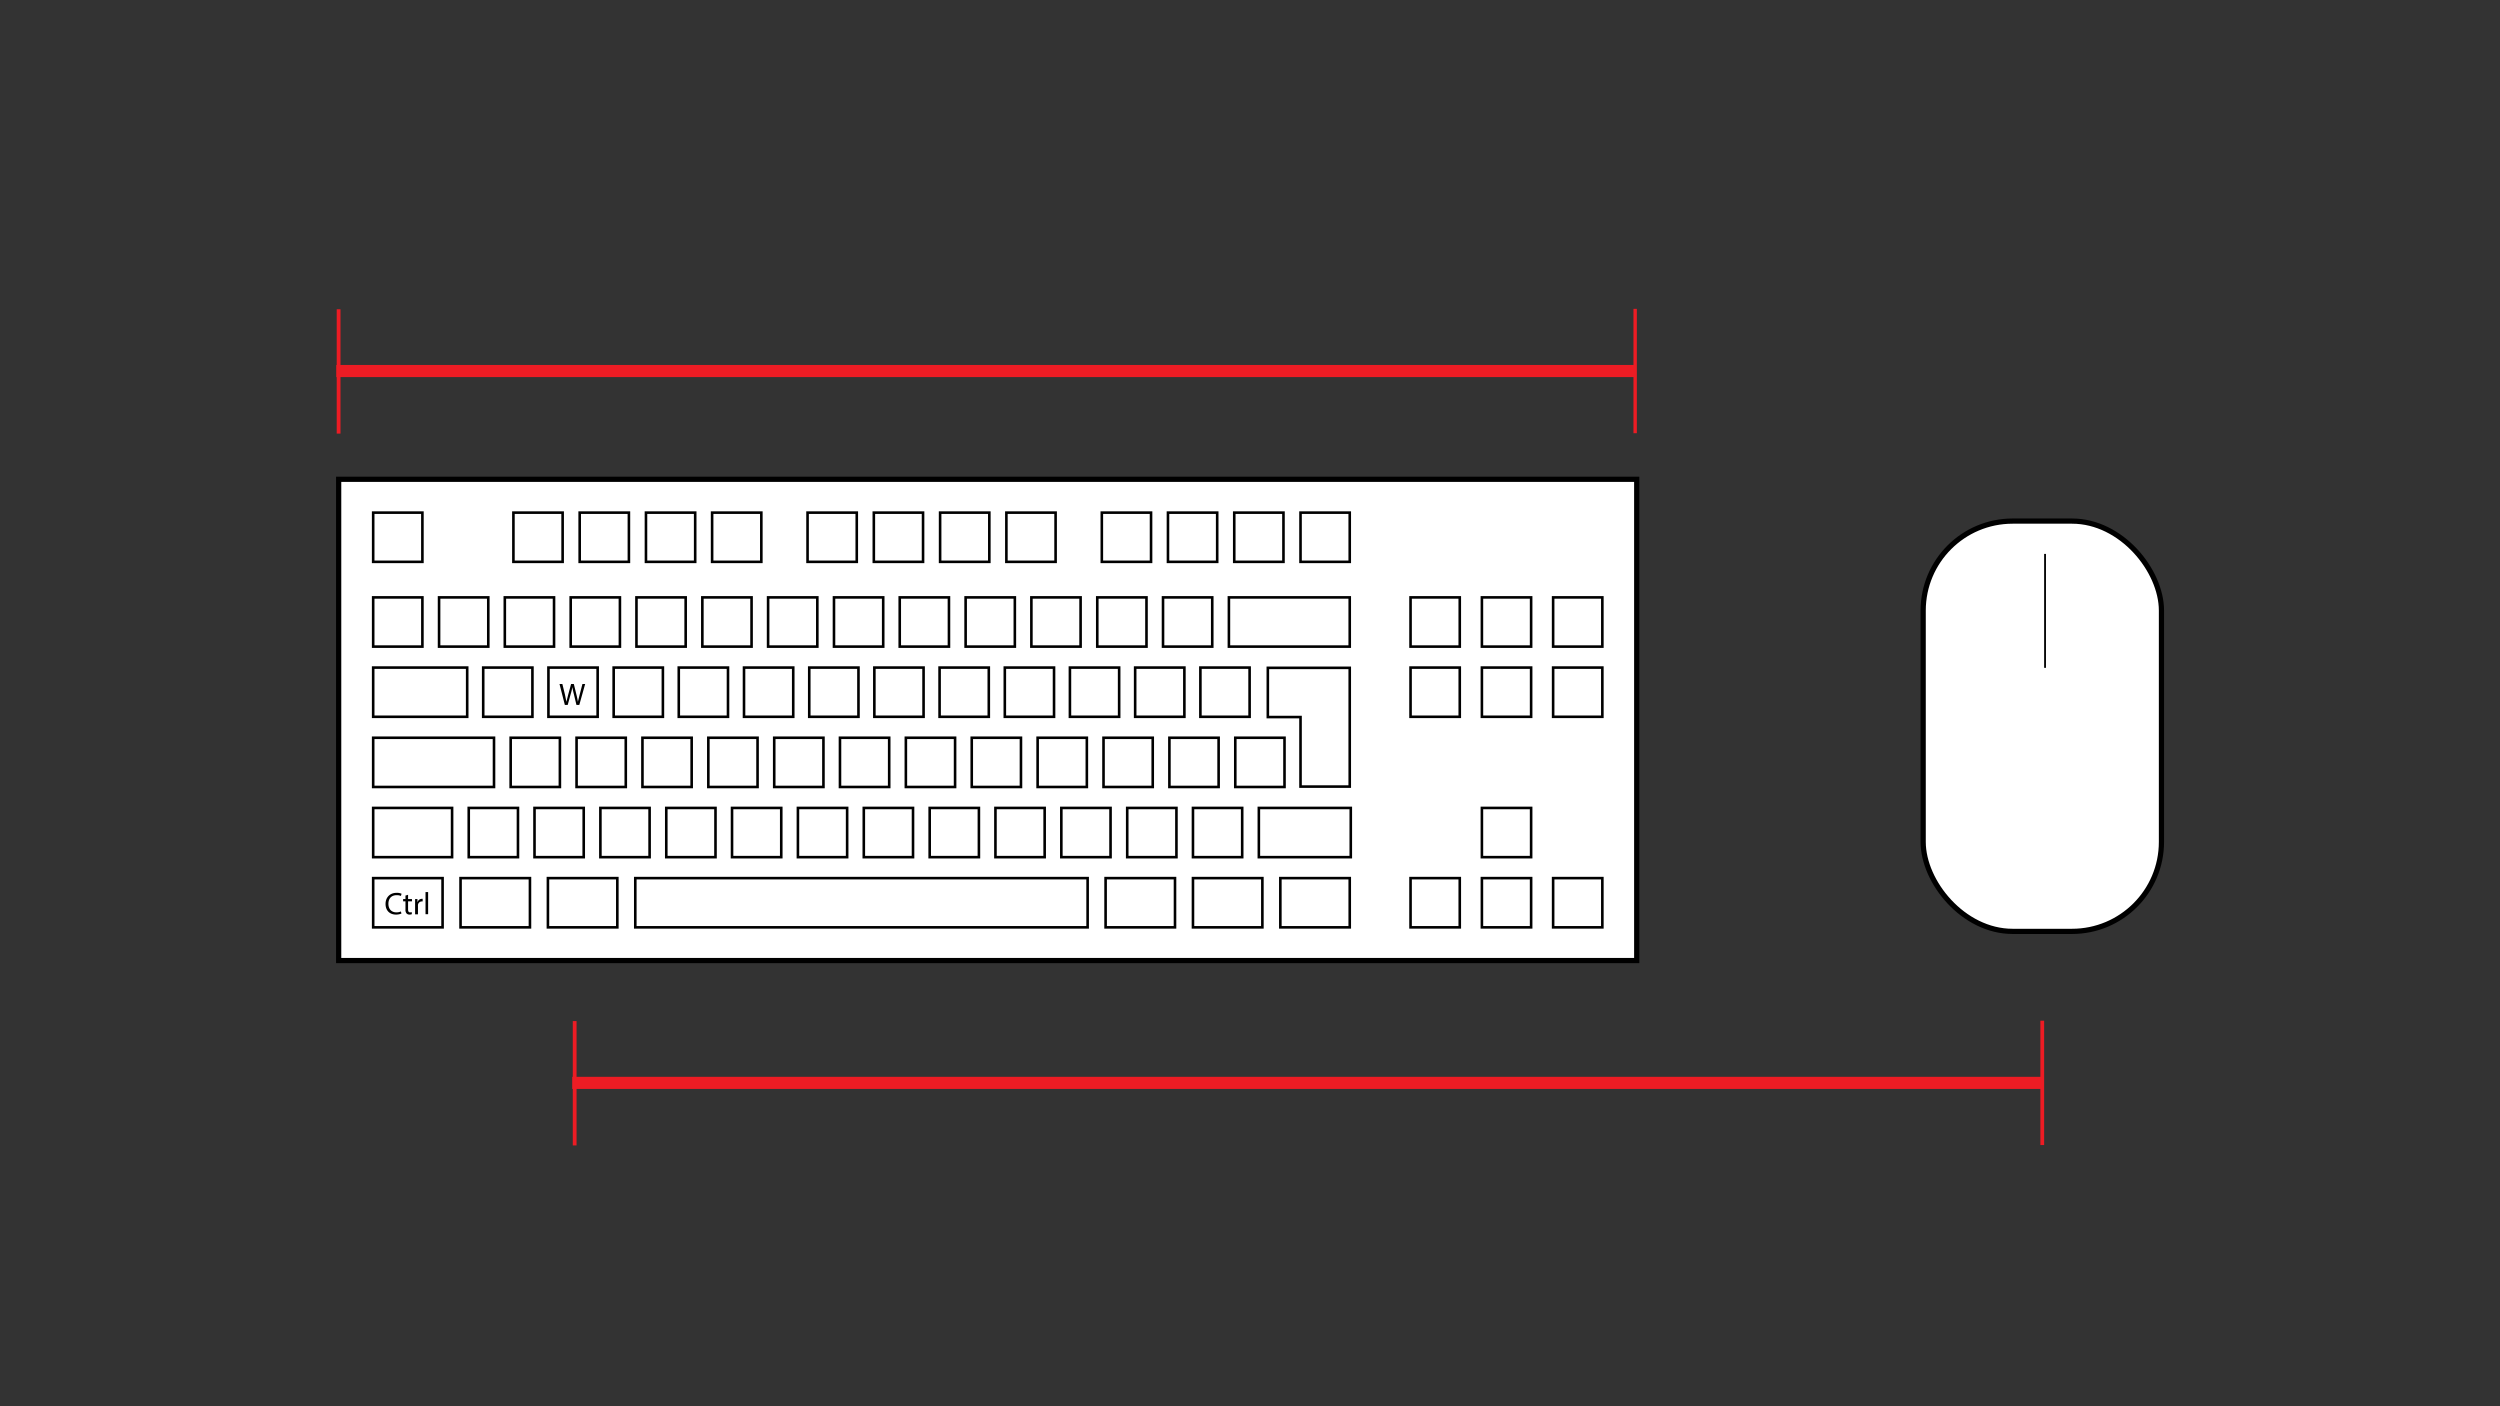 ﻿<?xml version="1.0" encoding="utf-8"?>
<svg xmlns="http://www.w3.org/2000/svg" aria-labelledby="title description" viewBox="0 0 1920 1080" xml:lang="en">
  <rect x="0" y="0" width="1920" height="1080" fill="#333333" stroke="none"/>
  <title id="title">Keyboard Form Factor Ergonomics</title>
  <desc id="desc">A keyboard and mouse with measurements of the keyboard length and distance between the W key and the mouse.</desc>
  <defs>
    <style>svg{background-color:#fff;color:#000;color-scheme:light dark} @media (prefers-color-scheme:dark){svg{background-color:#000;color:#fff}#svg-keyboard-format-ergonomics-measurements-a,#svg-keyboard-format-ergonomics-measurements-b,#svg-keyboard-format-ergonomics-measurements-g,#svg-keyboard-format-ergonomics-measurements-h{fill:#000;stroke:#fff}#svg-keyboard-format-ergonomics-measurements-c,#svg-keyboard-format-ergonomics-measurements-i{fill:#fff}}</style>
  </defs>
  <rect fill="#fff" height="315.1" id="svg-keyboard-format-ergonomics-measurements-a" rx="68.7" stroke="#000" stroke-miterlimit="10" stroke-width="4" width="183" x="1477" y="400.2"/>
  <path d="M260.1 368.1H1257v369.6H260.1z" fill="#fff" id="svg-keyboard-format-ergonomics-measurements-b" stroke="#000" stroke-miterlimit="10" stroke-width="4"/>
  <path d="M1569.9 425.4h1.4v87.5h-1.4z" fill="#000" id="svg-keyboard-format-ergonomics-measurements-c"/>
  <path d="M439.9 784.2h2.9v95.5h-2.9zM1567 783.9h2.9v95.5h-2.9z" fill="#ed1c24"/>
  <path d="M439.5 827h1129.7v9.3H439.5zM258.6 237.5h2.9V333h-2.9zM1254.5 237.2h2.6v95.5h-2.6z" fill="#ed1c24"/>
  <path d="M258.3 280.3h998.2v9.3H258.3z" fill="#ed1c24"/>
  <path d="M1138.1 674.4h37.8v37.8h-37.8zM1192.8 674.4h37.8v37.8h-37.8zM1138.1 620.5h37.8v37.8h-37.8zM1083.3 674.4h37.8v37.8h-37.8zM1083.3 512.7h37.8v37.8h-37.8zM1138.1 512.7h37.8v37.8h-37.8zM1083.3 458.8h37.8v37.8h-37.8zM1138.1 458.8h37.8v37.8h-37.8zM1192.8 458.8h37.8v37.8h-37.8zM1192.8 512.7h37.8v37.8h-37.8zM487.9 674.4h347.4v37.8H487.9zM286.6 674.4h53.3v37.8h-53.3zM353.7 674.4H407v37.8h-53.3zM420.8 674.4h53.3v37.8h-53.3zM849.1 674.4h53.3v37.8h-53.3zM916.2 674.4h53.3v37.8h-53.3zM983.3 674.4h53.3v37.8h-53.3zM286.6 458.8h37.8v37.8h-37.8zM943.8 458.8h92.8v37.8h-92.8zM741.6 458.8h37.8v37.8h-37.8zM691 458.8h37.8v37.8H691zM640.5 458.8h37.8v37.8h-37.8zM589.9 458.8h37.8v37.8h-37.8zM539.4 458.8h37.8v37.8h-37.8zM488.8 458.8h37.8v37.8h-37.8zM438.3 458.8h37.8v37.8h-37.8zM387.7 458.8h37.8v37.8h-37.8zM337.2 458.8H375v37.8h-37.8zM893.2 458.8H931v37.8h-37.8zM842.7 458.8h37.8v37.8h-37.8zM792.1 458.8h37.8v37.8h-37.8zM286.6 393.7h37.8v37.8h-37.8zM286.6 566.6h92.8v37.8h-92.8zM796.9 566.6h37.8v37.8h-37.8zM746.3 566.6h37.8v37.8h-37.8zM695.7 566.6h37.8v37.8h-37.8zM645.1 566.6h37.8v37.8h-37.8zM594.6 566.6h37.8v37.8h-37.8zM544 566.6h37.8v37.8H544zM493.4 566.6h37.8v37.8h-37.8zM442.8 566.6h37.8v37.8h-37.8zM392.2 566.6H430v37.8h-37.8zM948.7 566.6h37.8v37.8h-37.8zM898.1 566.6h37.8v37.8h-37.8zM847.5 566.6h37.8v37.8h-37.8z" fill="#fff" id="svg-keyboard-format-ergonomics-measurements-g" stroke="#000" stroke-miterlimit="10" stroke-width="2"/>
  <path d="M1036.6 604.1h-37.8v-53.4h-25.1v-37.8h62.9v91.2zM722 393.7h37.8v37.8H722zM671.1 393.7h37.8v37.8h-37.8zM620.2 393.7H658v37.8h-37.8zM772.9 393.7h37.8v37.8h-37.8zM546.9 393.7h37.8v37.8h-37.8zM496.1 393.7h37.8v37.8h-37.8zM394.3 393.7h37.8v37.8h-37.8zM445.2 393.7H483v37.8h-37.8zM897 393.7h37.8v37.8H897zM846.2 393.7H884v37.8h-37.8zM998.8 393.7h37.8v37.8h-37.8zM947.9 393.7h37.8v37.8h-37.8zM286.6 620.5h60.6v37.8h-60.6zM764.5 620.5h37.8v37.8h-37.8zM714 620.5h37.8v37.8H714zM663.4 620.5h37.8v37.8h-37.8zM612.8 620.5h37.8v37.8h-37.8zM562.2 620.5H600v37.8h-37.8zM511.7 620.5h37.8v37.8h-37.8zM461.1 620.5h37.8v37.8h-37.8zM410.5 620.5h37.8v37.8h-37.8zM360 620.5h37.8v37.8H360zM916.2 620.5H954v37.8h-37.8zM865.7 620.5h37.8v37.8h-37.8zM815.1 620.5h37.8v37.8h-37.8zM966.8 620.5h70.6v37.8h-70.6zM286.6 512.7h72.2v37.8h-72.2zM771.7 512.7h37.8v37.8h-37.8zM721.6 512.7h37.8v37.8h-37.8zM671.5 512.7h37.8v37.8h-37.8zM621.5 512.7h37.8v37.8h-37.8zM571.4 512.7h37.8v37.8h-37.8zM521.3 512.7h37.8v37.8h-37.8zM471.3 512.7h37.8v37.8h-37.8zM371.1 512.7h37.8v37.8h-37.8zM921.9 512.7h37.8v37.8h-37.8zM871.8 512.7h37.8v37.8h-37.8zM821.7 512.7h37.8v37.8h-37.8zM421.2 512.7H459v37.8h-37.8z" fill="#fff" id="svg-keyboard-format-ergonomics-measurements-h" stroke="#000" stroke-miterlimit="10" stroke-width="2"/>
  <path d="M433.8 541.4l-4.1-16.1h2.2l2 8.2 1.1 5.5 1.4-5.6 2.2-8.1h2.1l2 8.2c.5 1.9.9 3.8 1.1 5.5l1.4-5.6 2.1-8.1h2.1l-4.5 16.1h-2.2l-2-8.4a48.6 48.6 0 01-1.1-5.3 50.4 50.4 0 01-1.3 5.3l-2.3 8.4zM308.3 701.6a10.4 10.4 0 01-4.2.8c-4.6 0-8-2.9-8-8.2 0-5 3.4-8.5 8.4-8.5a8.7 8.7 0 013.9.7l-.5 1.7a7.6 7.6 0 00-3.3-.6c-3.8 0-6.3 2.4-6.3 6.6 0 4 2.3 6.6 6.2 6.6a8.4 8.4 0 003.4-.7zM313.4 687.2v3.3h3v1.7h-3v6.2c0 1.5.4 2.3 1.6 2.3a4.7 4.7 0 001.2-.2l.1 1.6a5.2 5.2 0 01-1.8.3 3 3 0 01-2.3-.9 4.3 4.3 0 01-.8-3v-6.3h-1.8v-1.7h1.8v-2.7zM318.8 694.2v-3.7h1.8v2.3h.1a3.5 3.5 0 013.3-2.5 2.3 2.3 0 01.6 0v2a3.2 3.2 0 00-.8 0 3 3 0 00-2.8 2.7 6 6 0 000 1v6.2h-2.2zM326.8 685.1h2v17h-2z" fill="#000" id="svg-keyboard-format-ergonomics-measurements-i"/>
</svg>
